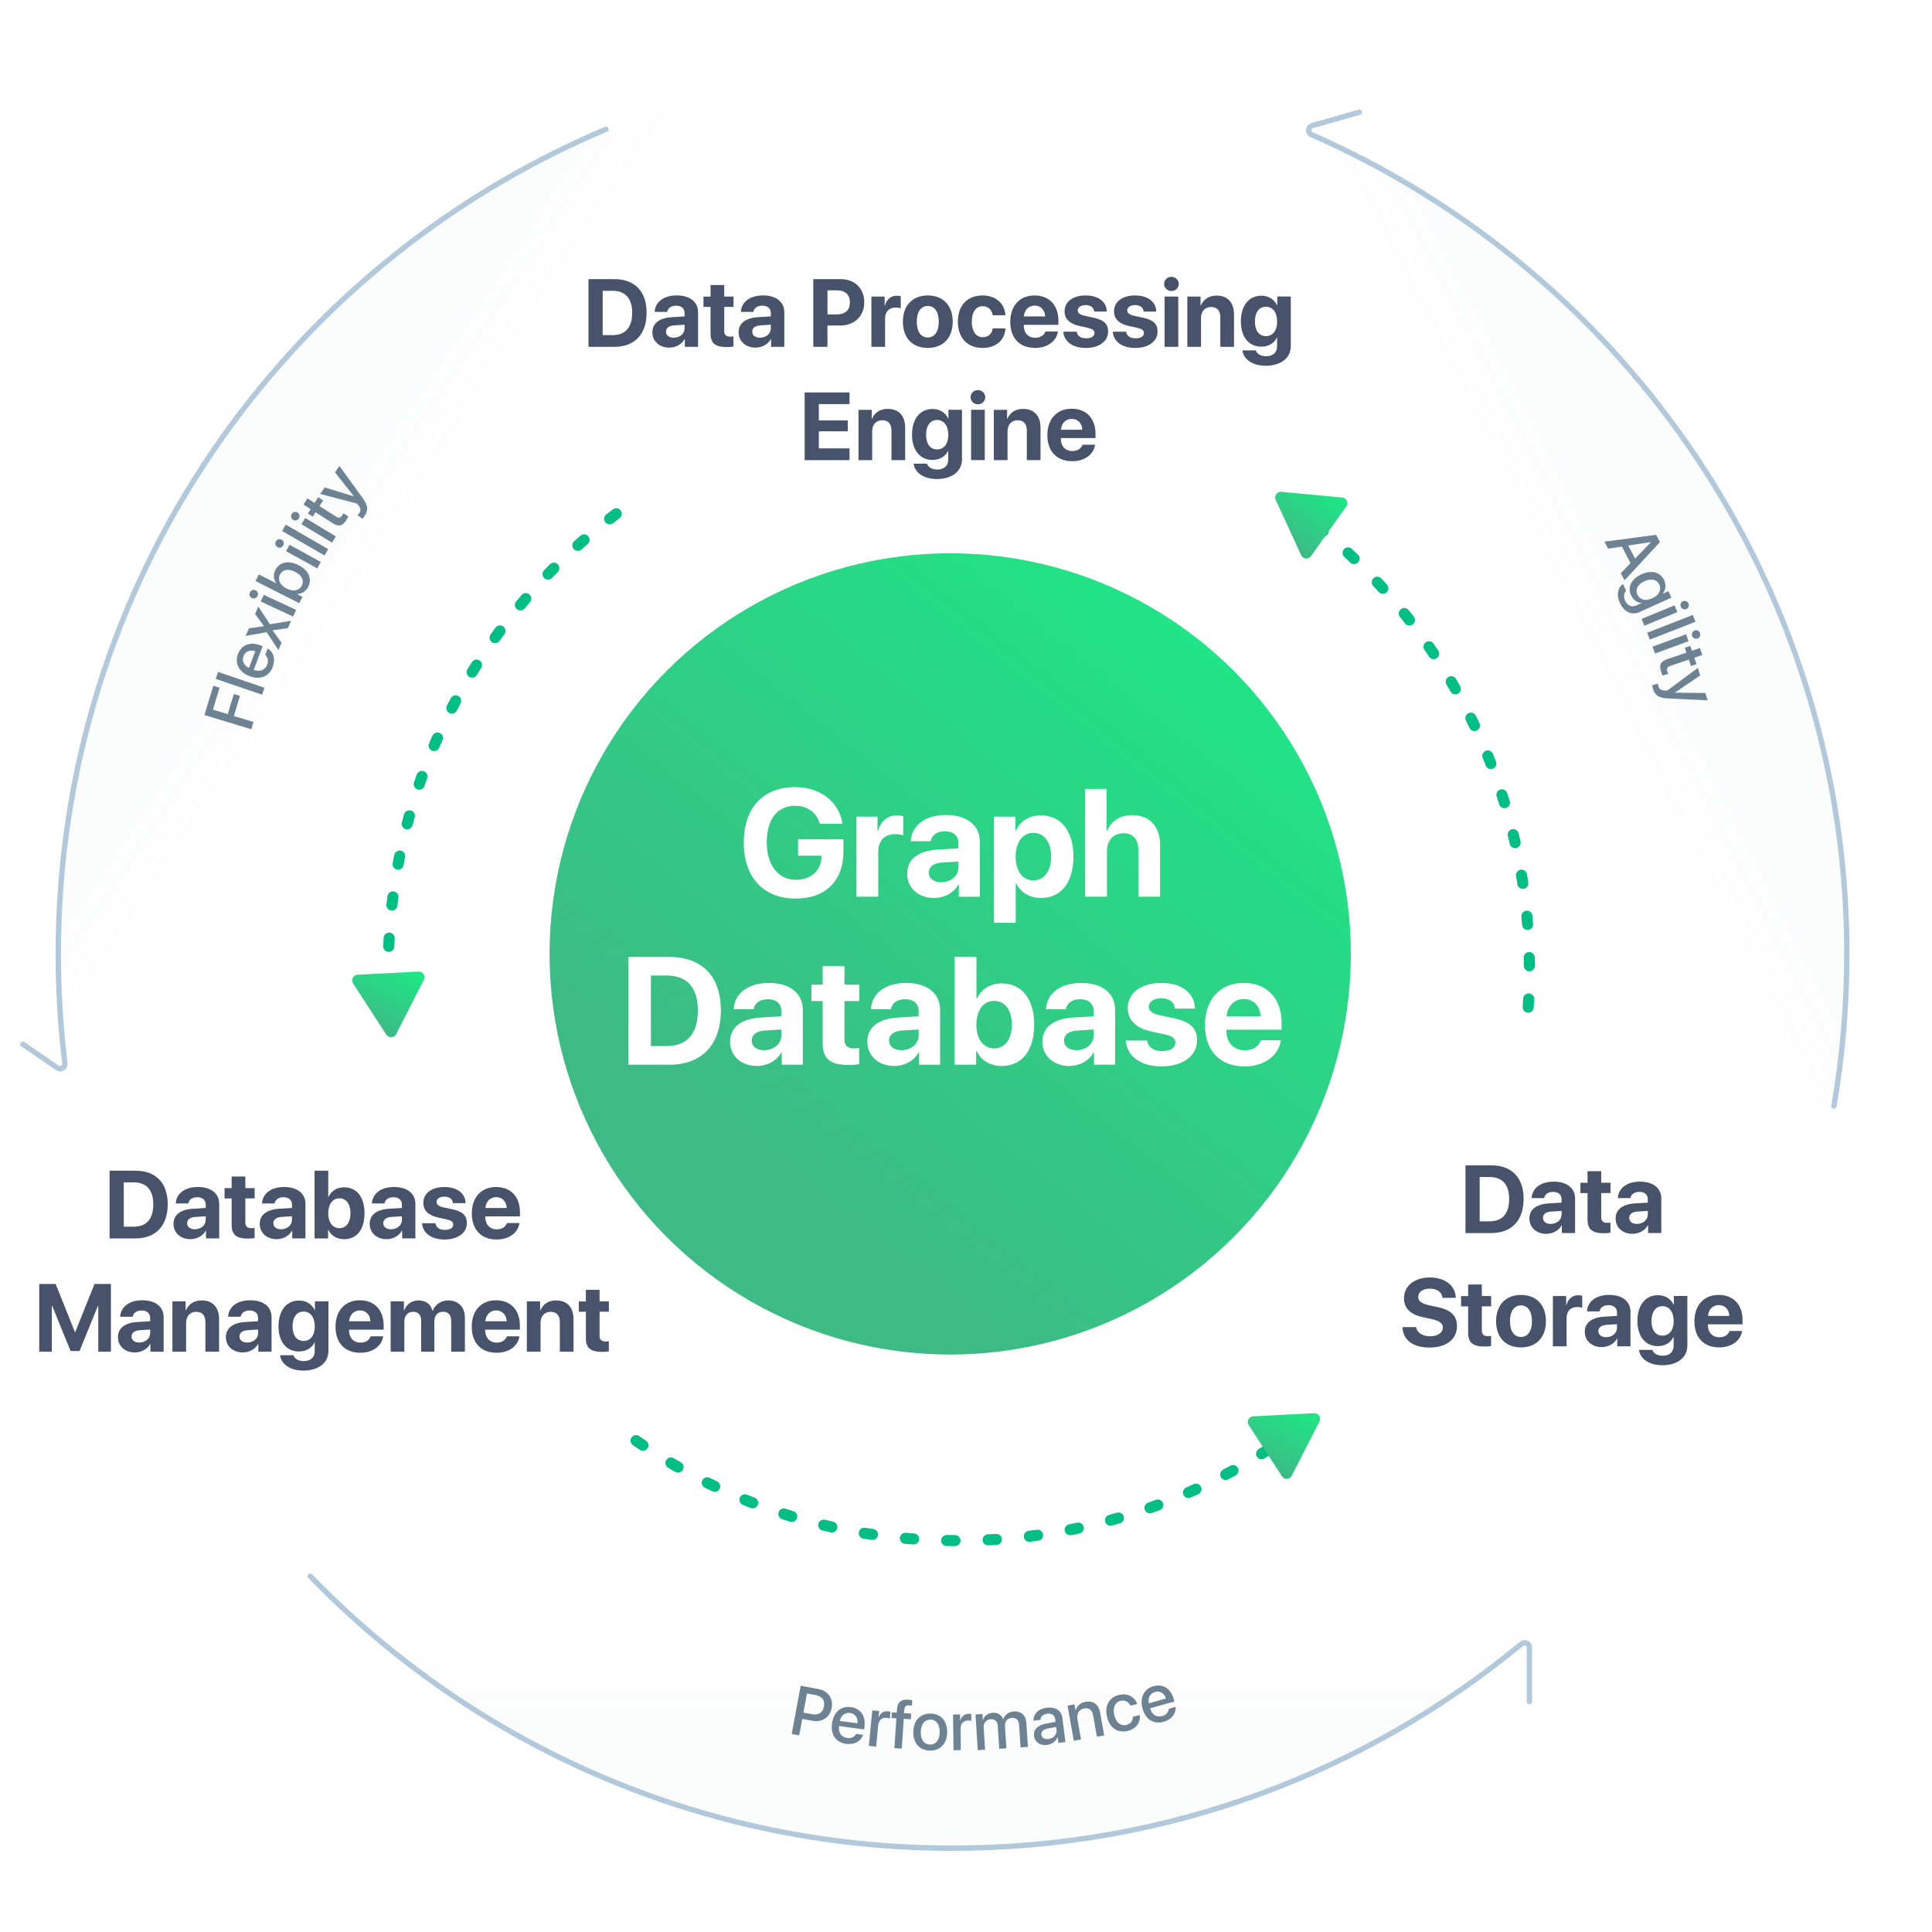 <?xml version="1.0" encoding="UTF-8"?>
<svg id="Layer_1" data-name="Layer 1" xmlns="http://www.w3.org/2000/svg" xmlns:xlink="http://www.w3.org/1999/xlink" viewBox="0 0 700 700">
  <defs>
    <style>
      .cls-1 {
        filter: url(#drop-shadow-3);
      }

      .cls-1, .cls-2, .cls-3 {
        stroke: #b2c8db;
        stroke-width: 1.94px;
      }

      .cls-1, .cls-2, .cls-3, .cls-4 {
        fill: none;
        stroke-linecap: round;
        stroke-linejoin: round;
      }

      .cls-2 {
        filter: url(#drop-shadow-5);
      }

      .cls-3 {
        filter: url(#drop-shadow-4);
      }

      .cls-4 {
        stroke: #00be84;
        stroke-dasharray: 0 0 0 0 0 0 3 12;
        stroke-width: 4px;
      }

      .cls-5 {
        fill: #fff;
      }

      .cls-6 {
        fill: #6d8393;
      }

      .cls-7 {
        fill: #46536b;
      }

      .cls-8 {
        fill: url(#linear-gradient-5);
      }

      .cls-8, .cls-9, .cls-10 {
        opacity: .15;
      }

      .cls-9 {
        fill: url(#linear-gradient-7);
      }

      .cls-10 {
        fill: url(#linear-gradient-6);
      }

      .cls-11 {
        fill: url(#linear-gradient-3);
      }

      .cls-12 {
        fill: url(#linear-gradient-4);
      }

      .cls-13 {
        fill: url(#linear-gradient-2);
      }

      .cls-14 {
        opacity: .75;
      }

      .cls-15 {
        fill: url(#linear-gradient);
        filter: url(#drop-shadow-2);
      }
    </style>
    <linearGradient id="linear-gradient" x1="279.4" y1="426.59" x2="469.39" y2="189.49" gradientUnits="userSpaceOnUse">
      <stop offset="0" stop-color="#3dba85"/>
      <stop offset=".9" stop-color="#1de885"/>
    </linearGradient>
    <filter id="drop-shadow-2" filterUnits="userSpaceOnUse">
      <feOffset dx="0" dy="0"/>
      <feGaussianBlur result="blur" stdDeviation="14.33"/>
      <feFlood flood-color="#000" flood-opacity=".25"/>
      <feComposite in2="blur" operator="in"/>
      <feComposite in="SourceGraphic"/>
    </filter>
    <linearGradient id="linear-gradient-2" x1="1029.04" y1="491.69" x2="1040.96" y2="468.31" gradientTransform="translate(-482.6 -439.19) rotate(8.33)" gradientUnits="userSpaceOnUse">
      <stop offset="0" stop-color="#3dba85"/>
      <stop offset="1" stop-color="#1de885"/>
    </linearGradient>
    <linearGradient id="linear-gradient-3" x1="132.23" y1="371.25" x2="144.15" y2="347.87" gradientTransform="matrix(1, 0, 0, 1, 0, 0)" xlink:href="#linear-gradient-2"/>
    <linearGradient id="linear-gradient-4" x1="456.73" y1="531.25" x2="468.65" y2="507.88" gradientTransform="matrix(1, 0, 0, 1, 0, 0)" xlink:href="#linear-gradient-2"/>
    <linearGradient id="linear-gradient-5" x1="345.13" y1="669.51" x2="345.13" y2="588.24" gradientUnits="userSpaceOnUse">
      <stop offset=".54" stop-color="#d7dce2"/>
      <stop offset="1" stop-color="#fff" stop-opacity=".15"/>
    </linearGradient>
    <linearGradient id="linear-gradient-6" x1="629.54" y1="189.25" x2="555.62" y2="226.71" xlink:href="#linear-gradient-5"/>
    <linearGradient id="linear-gradient-7" x1="66.82" y1="177.1" x2="138.72" y2="224.69" xlink:href="#linear-gradient-5"/>
    <filter id="drop-shadow-3" filterUnits="userSpaceOnUse">
      <feOffset dx="0" dy="0"/>
      <feGaussianBlur result="blur-2" stdDeviation="31.99"/>
      <feFlood flood-color="#000" flood-opacity=".25"/>
      <feComposite in2="blur-2" operator="in"/>
      <feComposite in="SourceGraphic"/>
    </filter>
    <filter id="drop-shadow-4" filterUnits="userSpaceOnUse">
      <feOffset dx="0" dy="0"/>
      <feGaussianBlur result="blur-3" stdDeviation="31.99"/>
      <feFlood flood-color="#000" flood-opacity=".25"/>
      <feComposite in2="blur-3" operator="in"/>
      <feComposite in="SourceGraphic"/>
    </filter>
    <filter id="drop-shadow-5" filterUnits="userSpaceOnUse">
      <feOffset dx="0" dy="0"/>
      <feGaussianBlur result="blur-4" stdDeviation="31.99"/>
      <feFlood flood-color="#000" flood-opacity=".25"/>
      <feComposite in2="blur-4" operator="in"/>
      <feComposite in="SourceGraphic"/>
    </filter>
  </defs>
  <circle class="cls-15" cx="344.28" cy="345.62" r="145.16"/>
  <path class="cls-4" d="M141.77,372.85c-.72-7.02-1.09-14.16-1.09-21.37,0-68.44,33.26-129.12,84.51-166.75"/>
  <path class="cls-4" d="M471.9,516.53c-34.62,26.15-77.74,41.67-124.49,41.67s-86.1-14.19-119.92-38.32"/>
  <path class="cls-4" d="M465.1,181.5c53.8,37.33,89.03,99.55,89.03,169.98,0,5.89-.24,11.72-.73,17.48"/>
  <path class="cls-13" d="M462.21,181.08l9.23,20.11c.66,1.44,2.63,1.62,3.54,.33l12.8-18.04c.91-1.29,.09-3.09-1.48-3.23l-22.03-2.06c-1.57-.15-2.72,1.46-2.06,2.9Z"/>
  <path class="cls-11" d="M127.94,356.33l12.04,18.56c.86,1.33,2.83,1.22,3.55-.18l10.05-19.71c.72-1.41-.36-3.07-1.94-2.98l-22.09,1.15c-1.58,.08-2.48,1.84-1.62,3.17Z"/>
  <path class="cls-12" d="M452.43,516.33l12.04,18.56c.86,1.33,2.83,1.22,3.55-.18l10.05-19.71c.72-1.41-.36-3.07-1.94-2.98l-22.09,1.15c-1.58,.08-2.48,1.84-1.62,3.17Z"/>
  <g class="cls-14">
    <path class="cls-8" d="M588.84,559.58c-59.38,67.73-146.56,110.49-243.71,110.49s-184.33-42.76-243.71-110.49H234.5c33.11,17.21,70.73,26.91,110.62,26.91s77.51-9.71,110.62-26.91h133.09Z"/>
    <path class="cls-10" d="M669.14,346.08c0,39.14-6.94,76.66-19.66,111.4l-63.92-110.72v-.68c0-89.27-48.66-167.18-120.88-208.66l-63.85-110.59c152.41,26.42,268.31,159.28,268.31,319.25Z"/>
    <path class="cls-9" d="M289.42,26.83l-63.85,110.59c-72.22,41.48-120.88,119.39-120.88,208.66v.68l-63.92,110.72c-12.72-34.73-19.66-72.25-19.66-111.4C21.11,186.11,137.01,53.25,289.42,26.83Z"/>
  </g>
  <path class="cls-1" d="M112.44,571.11c58.89,60.76,141.38,98.53,232.68,98.53,78.31,0,150.14-27.78,206.15-74.03,1.14-.94,2.86-.14,2.86,1.34v19.53"/>
  <path class="cls-3" d="M664.47,400.76c3.07-17.92,4.67-36.34,4.67-55.14,0-132.67-79.75-246.72-193.92-296.83-1.5-.66-1.37-2.82,.21-3.27l17.08-4.86"/>
  <path class="cls-2" d="M219.53,46.85C102.96,95.92,21.11,211.21,21.11,345.62c0,13.42,.82,26.66,2.4,39.65,.18,1.5-1.47,2.51-2.71,1.65l-12.46-8.55"/>
  <g>
    <path class="cls-6" d="M590.77,204.05l-3.11-6.01-5.01,.76-1.32-2.55,18.71-2.47,1.37,2.64-12.81,13.85-1.34-2.59,3.51-3.65Zm-.82-6.4l2.46,4.76,5.7-5.93-.03-.07-8.13,1.23Z"/>
    <path class="cls-6" d="M588.06,211.62l1.1,2.43c-.83,.79-.99,2.16-.37,3.54,.86,1.89,2.44,2.52,4.05,1.79l1.94-.88-.02-.04c-1.58-.08-3.04-1.09-3.8-2.77-1.34-2.96,.09-5.94,3.76-7.6,3.71-1.68,6.91-.81,8.27,2.22,.75,1.67,.53,3.42-.51,4.75l.02,.04,2.01-.91,1.07,2.35-11.57,5.23c-2.81,1.27-5.63-.07-7.15-3.43-1.26-2.78-.71-5.51,1.19-6.73Zm10.58,5.16c2.42-1.1,3.44-3.06,2.59-4.95-.84-1.86-2.94-2.36-5.4-1.25-2.46,1.12-3.42,3-2.58,4.86,.86,1.89,2.95,2.44,5.38,1.34Z"/>
    <path class="cls-6" d="M606.72,219.33l1.01,2.46-11.96,4.93-1.01-2.46,11.96-4.93Zm3.07-1.49c.78-.32,1.67,.06,1.99,.84,.33,.79-.03,1.69-.82,2.01-.77,.32-1.66-.06-1.99-.86-.32-.79,.04-1.68,.81-2Z"/>
    <path class="cls-6" d="M613.32,222.81l.97,2.47-16.53,6.45-.97-2.47,16.53-6.45Z"/>
    <path class="cls-6" d="M610.87,229.82l.92,2.49-12.14,4.48-.92-2.49,12.14-4.47Zm3.12-1.38c.8-.29,1.67,.12,1.96,.92,.3,.81-.1,1.69-.89,1.98-.78,.29-1.66-.12-1.96-.93-.29-.8,.1-1.68,.89-1.97Z"/>
    <path class="cls-6" d="M616.78,237.32l-2.9,.99,.8,2.33-1.99,.68-.8-2.33-6.75,2.3c-1.06,.36-1.38,.99-1.03,2.01,.09,.26,.25,.66,.34,.81l-1.99,.68c-.17-.25-.4-.8-.59-1.36-.85-2.48-.23-3.77,2.13-4.57l7.03-2.4-.61-1.78,1.99-.68,.61,1.78,2.9-.99,.86,2.53Z"/>
    <path class="cls-6" d="M598.59,248.3l2.06-.62c.01,.2,.14,.63,.2,.84,.36,1.19,1.04,1.66,2.43,1.67,.02,0,.82,0,.83,0l11.06-8.21,.83,2.76-9.14,6.19v.04s11.04,.11,11.04,.11l.81,2.69-14.44-.72c-3.32-.16-4.66-1.08-5.43-3.66-.06-.2-.23-.86-.25-1.06Z"/>
  </g>
  <g>
    <path class="cls-6" d="M296.65,612.01c3.39,.63,5.31,3.41,4.68,6.81-.64,3.41-3.48,5.31-6.91,4.67l-3.75-.7-1.11,5.96-2.71-.51,3.26-17.46,6.54,1.22Zm-5.56,8.5l3.11,.58c2.36,.44,3.94-.58,4.35-2.78,.41-2.2-.7-3.71-3.04-4.15l-3.12-.58-1.29,6.93Z"/>
    <path class="cls-6" d="M312.67,628.57c-.68,2.29-3.13,3.66-6.07,3.26-3.77-.51-5.7-3.37-5.15-7.42,.55-4.02,3.23-6.39,6.85-5.89,3.56,.48,5.43,3.3,4.91,7.18l-.12,.9-9.06-1.23-.02,.16c-.3,2.23,.84,3.89,2.95,4.17,1.5,.2,2.71-.4,3.22-1.47l2.5,.34Zm-8.38-5.04l6.41,.87c.21-1.97-.85-3.52-2.69-3.77-1.84-.25-3.32,.98-3.72,2.9Z"/>
    <path class="cls-6" d="M316.02,619.7l2.52,.24-.21,2.19h.06c.57-1.46,1.81-2.24,3.33-2.1,.38,.04,.7,.13,.9,.18l-.23,2.46c-.2-.11-.66-.21-1.17-.26-1.7-.16-2.86,.88-3.04,2.7l-.73,7.71-2.64-.25,1.23-12.88Z"/>
    <path class="cls-6" d="M324.79,622.59l-1.78-.12,.13-2.07,1.78,.12,.08-1.26c.16-2.5,1.42-3.6,4.04-3.43,.54,.04,1.14,.14,1.48,.22l-.13,1.96c-.25-.07-.61-.11-.96-.14-1.15-.08-1.73,.47-1.8,1.61l-.08,1.21,2.61,.17-.14,2.07-2.58-.17-.7,10.8-2.66-.17,.7-10.8Z"/>
    <path class="cls-6" d="M330.91,627.39c.11-4.15,2.63-6.63,6.32-6.53,3.69,.1,6.06,2.71,5.95,6.87-.11,4.17-2.62,6.64-6.32,6.54-3.7-.1-6.06-2.71-5.95-6.88Zm9.56,.26c.08-2.86-1.23-4.55-3.3-4.6-2.08-.06-3.47,1.55-3.55,4.42-.08,2.88,1.23,4.56,3.3,4.62,2.09,.06,3.47-1.55,3.55-4.43Z"/>
    <path class="cls-6" d="M345.31,621.21l2.53-.03,.03,2.2h.06c.41-1.52,1.56-2.43,3.08-2.45,.38,0,.71,.05,.91,.09l.03,2.47c-.21-.08-.68-.14-1.19-.13-1.71,.02-2.75,1.18-2.73,3.01l.1,7.74-2.66,.03-.16-12.93Z"/>
    <path class="cls-6" d="M353.43,621.19l2.53-.16,.14,2.17h.06c.48-1.48,1.77-2.52,3.51-2.63,1.79-.12,3.15,.72,3.77,2.3h.06c.56-1.62,2.02-2.67,3.86-2.79,2.55-.16,4.33,1.42,4.5,3.99l.57,8.88-2.66,.17-.53-8.24c-.11-1.67-1.07-2.57-2.64-2.47-1.57,.1-2.59,1.34-2.48,2.97l.52,8.06-2.6,.17-.54-8.43c-.1-1.49-1.1-2.37-2.6-2.27-1.57,.1-2.61,1.4-2.5,3.06l.52,7.98-2.65,.17-.83-12.91Z"/>
    <path class="cls-6" d="M374.66,628.91c-.29-2.25,1.26-3.84,4.29-4.4l3.49-.65-.13-.99c-.18-1.43-1.25-2.16-2.87-1.96-1.53,.19-2.38,1.05-2.47,2.22l-2.49,.32c-.15-2.34,1.61-4.3,4.78-4.7,3.11-.4,5.31,1,5.64,3.57l1.12,8.85-2.53,.32-.27-2.11h-.06c-.56,1.53-2.07,2.64-3.76,2.85-2.51,.32-4.47-1.02-4.76-3.32Zm8.14-2.21l-.13-1.01-3.13,.6c-1.56,.31-2.36,1.12-2.22,2.22,.14,1.12,1.17,1.74,2.58,1.56,1.84-.23,3.12-1.69,2.91-3.36Z"/>
    <path class="cls-6" d="M386.82,617.98l2.5-.44,.38,2.13h.06c.43-1.59,1.63-2.72,3.59-3.07,2.81-.5,4.74,1.01,5.25,3.93l1.46,8.25-2.63,.46-1.37-7.74c-.34-1.91-1.42-2.81-3.24-2.49-1.84,.33-2.8,1.84-2.45,3.82l1.31,7.42-2.62,.46-2.26-12.74Z"/>
    <path class="cls-6" d="M409.55,617.98c-.57-1.28-1.82-2.12-3.51-1.73-2,.46-2.94,2.42-2.32,5.13,.63,2.77,2.33,4.07,4.34,3.61,1.59-.36,2.44-1.48,2.4-3.01l2.49-.57c.34,2.75-1.39,5.06-4.43,5.75-3.61,.82-6.52-1.11-7.45-5.19-.91-4,.86-7.07,4.45-7.89,3.25-.74,5.7,.9,6.5,3.33l-2.47,.56Z"/>
    <path class="cls-6" d="M425.91,618.44c.28,2.37-1.42,4.6-4.28,5.39-3.66,1.02-6.56-.83-7.66-4.76-1.09-3.91,.43-7.14,3.95-8.12,3.46-.97,6.29,.87,7.35,4.65l.25,.88-8.8,2.46,.04,.15c.6,2.17,2.31,3.24,4.36,2.66,1.46-.41,2.33-1.44,2.37-2.63l2.43-.68Zm-9.68-1.3l6.23-1.74c-.59-1.89-2.17-2.89-3.96-2.39-1.79,.5-2.66,2.21-2.27,4.13Z"/>
  </g>
  <g>
    <path class="cls-6" d="M91.05,264.22l-16.98-5.15,3.22-10.6,2.27,.69-2.42,7.96,5.38,1.63,2.21-7.29,2.22,.67-2.21,7.29,7.11,2.16-.8,2.64Z"/>
    <path class="cls-6" d="M78.16,245.98l.86-2.52,16.8,5.72-.85,2.52-16.81-5.72Z"/>
    <path class="cls-6" d="M97,234.98c2.08,1.18,2.87,3.87,1.82,6.64-1.34,3.56-4.56,4.8-8.38,3.36-3.8-1.43-5.51-4.58-4.22-8,1.27-3.36,4.43-4.56,8.1-3.18l.85,.32-3.23,8.55,.15,.06c2.11,.8,3.98,.05,4.73-1.94,.54-1.42,.22-2.73-.72-3.47l.89-2.36Zm-6.79,7.04l2.29-6.06c-1.88-.64-3.62,.04-4.28,1.78-.66,1.74,.21,3.46,1.99,4.28Z"/>
    <path class="cls-6" d="M98.77,228.39l3.24,4.51-1.13,2.64-4.25-6.47-7.61,1.31,1.17-2.73,5.42-.75,.02-.04-3.2-4.41,1.16-2.69,4.2,6.42,7.67-1.27-1.16,2.69-5.5,.74-.02,.06Z"/>
    <path class="cls-6" d="M91.29,216.68c-.77-.36-1.09-1.27-.73-2.04,.36-.78,1.27-1.12,2.04-.76,.76,.35,1.08,1.26,.72,2.04-.36,.77-1.26,1.11-2.02,.75Zm3.17,1.25l1.12-2.41,11.72,5.46-1.12,2.41-11.72-5.46Z"/>
    <path class="cls-6" d="M107.64,215.21l-.02,.04,1.96,1-1.17,2.3-15.82-8.04,1.2-2.37,6.25,3.18,.03-.05c-.99-1.37-1.13-3.1-.3-4.73,1.48-2.9,4.74-3.63,8.39-1.78,3.66,1.86,5,4.92,3.52,7.85-.86,1.69-2.34,2.57-4.04,2.61Zm-3.8-1.95c2.4,1.22,4.6,.75,5.51-1.05,.95-1.86,.02-3.78-2.43-5.03-2.42-1.23-4.54-.86-5.49,1-.91,1.8,.02,3.86,2.4,5.07Z"/>
    <path class="cls-6" d="M100.55,198.24c-.74-.41-1-1.34-.59-2.08,.42-.75,1.34-1.03,2.08-.62,.73,.4,.99,1.33,.58,2.09-.41,.74-1.33,1.02-2.07,.62Zm3.08,1.46l1.28-2.33,11.33,6.25-1.28,2.33-11.33-6.25Z"/>
    <path class="cls-6" d="M102.21,192.38l1.33-2.3,15.37,8.88-1.33,2.3-15.37-8.88Z"/>
    <path class="cls-6" d="M106.2,188.35c-.73-.44-.95-1.38-.51-2.1,.44-.74,1.38-.98,2.11-.54,.71,.43,.94,1.37,.5,2.11-.44,.73-1.37,.97-2.09,.54Zm3.02,1.58l1.37-2.27,11.08,6.68-1.37,2.27-11.08-6.68Z"/>
    <path class="cls-6" d="M111.38,180.59l2.59,1.64,1.32-2.08,1.78,1.13-1.32,2.08,6.02,3.83c.94,.6,1.63,.46,2.22-.46,.14-.23,.36-.6,.42-.77l1.78,1.13c-.1,.29-.37,.81-.69,1.31-1.41,2.21-2.8,2.54-4.91,1.2l-6.27-3.99-1.01,1.59-1.77-1.13,1.01-1.59-2.58-1.65,1.43-2.25Z"/>
    <path class="cls-6" d="M131.33,187.94l-1.77-1.22c.15-.13,.4-.5,.53-.68,.7-1.02,.65-1.85-.22-2.94-.02-.01-.52-.64-.53-.65l-13.32-3.48,1.63-2.37,10.54,3.25,.02-.03-6.82-8.67,1.59-2.31,8.47,11.71c1.96,2.69,2.07,4.3,.55,6.52-.12,.17-.52,.72-.66,.86Z"/>
  </g>
  <g>
    <path class="cls-7" d="M540.34,422.23c7.36,0,11.69,4.39,11.69,12.17s-4.33,12.36-11.69,12.36h-9.37v-24.53h9.37Zm-4.23,20.28h3.62c4.59,0,7.07-2.79,7.07-8.09s-2.55-7.96-7.07-7.96h-3.62v16.05Z"/>
    <path class="cls-7" d="M554.12,441.52c0-3.31,2.55-5.24,7.09-5.51l4.59-.27v-1.21c0-1.7-1.19-2.69-3.06-2.69s-3.03,.92-3.26,2.26h-4.54c.19-3.54,3.2-5.97,8.02-5.97s7.72,2.41,7.72,6.09v12.53h-4.79v-2.79h-.1c-1.02,1.94-3.28,3.08-5.56,3.08-3.47,0-6.1-2.24-6.1-5.52Zm11.68-1.45v-1.33l-3.84,.24c-1.85,.14-2.91,.97-2.91,2.26,0,1.36,1.12,2.21,2.8,2.21,2.16,0,3.94-1.41,3.94-3.38Z"/>
    <path class="cls-7" d="M580.15,424.33v4.2h3.37v3.74h-3.37v8.72c0,1.39,.68,2.06,2.14,2.06,.44,0,.9-.03,1.21-.08v3.66c-.51,.12-1.36,.2-2.36,.2-4.28,0-5.95-1.43-5.95-4.98v-9.57h-2.57v-3.74h2.57v-4.2h4.96Z"/>
    <path class="cls-7" d="M585.36,441.52c0-3.31,2.55-5.24,7.09-5.51l4.59-.27v-1.21c0-1.7-1.19-2.69-3.06-2.69s-3.03,.92-3.26,2.26h-4.54c.19-3.54,3.2-5.97,8.02-5.97s7.72,2.41,7.72,6.09v12.53h-4.79v-2.79h-.1c-1.02,1.94-3.28,3.08-5.56,3.08-3.47,0-6.1-2.24-6.1-5.52Zm11.68-1.45v-1.33l-3.84,.24c-1.85,.14-2.91,.97-2.91,2.26,0,1.36,1.12,2.21,2.8,2.21,2.16,0,3.94-1.41,3.94-3.38Z"/>
    <path class="cls-7" d="M513.09,480.81c.24,2.02,2.35,3.35,5.07,3.35s4.61-1.31,4.61-3.11c0-1.6-1.17-2.48-4.13-3.14l-3.2-.7c-4.52-.97-6.75-3.26-6.75-6.85,0-4.52,3.91-7.51,9.38-7.51s9.3,2.94,9.38,7.38h-4.81c-.17-2.07-1.99-3.33-4.56-3.33s-4.23,1.21-4.23,3.03c0,1.51,1.19,2.36,4.01,3.01l2.98,.63c4.91,1.05,7.05,3.16,7.05,6.9,0,4.76-3.86,7.77-9.94,7.77s-9.65-2.8-9.81-7.41h4.95Z"/>
    <path class="cls-7" d="M536.9,465.38v4.2h3.37v3.74h-3.37v8.72c0,1.39,.68,2.06,2.14,2.06,.44,0,.9-.03,1.21-.08v3.66c-.51,.12-1.36,.2-2.36,.2-4.28,0-5.95-1.43-5.95-4.98v-9.57h-2.57v-3.74h2.57v-4.2h4.96Z"/>
    <path class="cls-7" d="M542.06,478.67c0-5.9,3.57-9.49,9.03-9.49s9.03,3.57,9.03,9.49-3.52,9.52-9.03,9.52-9.03-3.54-9.03-9.52Zm13,.02c0-3.62-1.56-5.71-3.98-5.71s-3.99,2.09-3.99,5.71,1.55,5.71,3.99,5.71,3.98-2.06,3.98-5.71Z"/>
    <path class="cls-7" d="M562.65,469.58h4.79v3.28h.1c.65-2.31,2.19-3.57,4.33-3.57,.58,0,1.07,.08,1.41,.19v4.37c-.41-.17-1.09-.29-1.8-.29-2.45,0-3.88,1.5-3.88,4.06v10.18h-4.96v-18.22Z"/>
    <path class="cls-7" d="M574.19,482.56c0-3.31,2.55-5.24,7.09-5.51l4.59-.27v-1.21c0-1.7-1.19-2.69-3.06-2.69s-3.03,.92-3.26,2.26h-4.54c.19-3.54,3.2-5.97,8.02-5.97s7.72,2.41,7.72,6.09v12.53h-4.79v-2.79h-.1c-1.02,1.94-3.28,3.08-5.56,3.08-3.47,0-6.1-2.24-6.1-5.52Zm11.68-1.45v-1.33l-3.84,.24c-1.85,.14-2.91,.97-2.91,2.26,0,1.36,1.12,2.21,2.8,2.21,2.16,0,3.94-1.41,3.94-3.38Z"/>
    <path class="cls-7" d="M593.83,489.09h4.86c.39,1.26,1.82,2.12,3.71,2.12,2.57,0,3.99-1.43,3.99-3.54v-3.2h-.1c-.85,1.94-2.99,3.26-5.63,3.26-4.45,0-7.39-3.43-7.39-9.13s2.86-9.33,7.48-9.33c2.62,0,4.67,1.38,5.63,3.47h.08v-3.18h4.9v17.97c0,4.35-3.64,7.12-9.09,7.12-4.79,0-8.04-2.33-8.43-5.58Zm12.58-10.44c0-3.28-1.58-5.39-4.06-5.39s-3.99,2.07-3.99,5.39,1.53,5.27,3.99,5.27,4.06-1.97,4.06-5.27Z"/>
    <path class="cls-7" d="M631.2,482.22c-.54,3.57-3.81,5.97-8.31,5.97-5.61,0-8.97-3.59-8.97-9.42s3.4-9.59,8.79-9.59,8.65,3.59,8.65,9.13v1.51h-12.56v.31c0,2.6,1.65,4.39,4.18,4.39,1.82,0,3.21-.9,3.67-2.29h4.56Zm-12.36-5.44h7.73c-.1-2.33-1.61-3.93-3.82-3.93s-3.74,1.65-3.91,3.93Z"/>
  </g>
  <g>
    <path class="cls-7" d="M222.59,101.14c7.36,0,11.69,4.39,11.69,12.17s-4.33,12.36-11.69,12.36h-9.37v-24.53h9.37Zm-4.23,20.28h3.62c4.59,0,7.07-2.79,7.07-8.09s-2.55-7.96-7.07-7.96h-3.62v16.05Z"/>
    <path class="cls-7" d="M236.37,120.43c0-3.31,2.55-5.24,7.09-5.51l4.59-.27v-1.21c0-1.7-1.19-2.69-3.06-2.69s-3.03,.92-3.26,2.26h-4.54c.19-3.54,3.2-5.97,8.02-5.97s7.72,2.41,7.72,6.09v12.53h-4.79v-2.79h-.1c-1.02,1.94-3.28,3.08-5.56,3.08-3.47,0-6.1-2.24-6.1-5.52Zm11.68-1.45v-1.33l-3.84,.24c-1.85,.14-2.91,.97-2.91,2.26,0,1.36,1.12,2.21,2.8,2.21,2.16,0,3.94-1.41,3.94-3.38Z"/>
    <path class="cls-7" d="M262.4,103.25v4.2h3.37v3.74h-3.37v8.72c0,1.39,.68,2.06,2.14,2.06,.44,0,.9-.03,1.21-.08v3.66c-.51,.12-1.36,.2-2.36,.2-4.28,0-5.95-1.43-5.95-4.98v-9.57h-2.57v-3.74h2.57v-4.2h4.96Z"/>
    <path class="cls-7" d="M267.61,120.43c0-3.31,2.55-5.24,7.09-5.51l4.59-.27v-1.21c0-1.7-1.19-2.69-3.06-2.69s-3.03,.92-3.26,2.26h-4.54c.19-3.54,3.2-5.97,8.02-5.97s7.72,2.41,7.72,6.09v12.53h-4.79v-2.79h-.1c-1.02,1.94-3.28,3.08-5.56,3.08-3.47,0-6.1-2.24-6.1-5.52Zm11.68-1.45v-1.33l-3.84,.24c-1.85,.14-2.91,.97-2.91,2.26,0,1.36,1.12,2.21,2.8,2.21,2.16,0,3.94-1.41,3.94-3.38Z"/>
    <path class="cls-7" d="M304.64,101.14c5.03,0,8.5,3.35,8.5,8.4s-3.59,8.4-8.75,8.4h-4.59v7.73h-5.13v-24.53h9.98Zm-4.84,12.78h3.47c2.94,0,4.66-1.56,4.66-4.37s-1.7-4.35-4.64-4.35h-3.48v8.72Z"/>
    <path class="cls-7" d="M315.73,107.44h4.79v3.28h.1c.65-2.31,2.19-3.57,4.33-3.57,.58,0,1.07,.08,1.41,.19v4.37c-.41-.17-1.09-.29-1.8-.29-2.45,0-3.88,1.5-3.88,4.06v10.18h-4.96v-18.22Z"/>
    <path class="cls-7" d="M327.13,116.54c0-5.9,3.57-9.49,9.03-9.49s9.03,3.57,9.03,9.49-3.52,9.52-9.03,9.52-9.03-3.54-9.03-9.52Zm13,.02c0-3.62-1.56-5.71-3.98-5.71s-3.99,2.09-3.99,5.71,1.55,5.71,3.99,5.71,3.98-2.06,3.98-5.71Z"/>
    <path class="cls-7" d="M359.68,114.23c-.29-1.92-1.56-3.28-3.6-3.28-2.45,0-3.98,2.07-3.98,5.59s1.53,5.63,3.99,5.63c1.99,0,3.28-1.19,3.59-3.18h4.62c-.25,4.3-3.47,7.07-8.26,7.07-5.49,0-8.98-3.57-8.98-9.52s3.48-9.49,8.94-9.49c4.93,0,8.06,3.04,8.28,7.17h-4.61Z"/>
    <path class="cls-7" d="M383.32,120.09c-.54,3.57-3.81,5.97-8.31,5.97-5.61,0-8.97-3.59-8.97-9.42s3.4-9.59,8.79-9.59,8.65,3.59,8.65,9.13v1.51h-12.56v.31c0,2.6,1.65,4.39,4.18,4.39,1.82,0,3.21-.9,3.67-2.29h4.56Zm-12.36-5.44h7.73c-.1-2.33-1.61-3.93-3.82-3.93s-3.74,1.65-3.91,3.93Z"/>
    <path class="cls-7" d="M393.39,107.05c4.57,0,7.55,2.31,7.62,5.85h-4.57c-.1-1.46-1.27-2.36-3.11-2.36-1.72,0-2.84,.78-2.84,1.96,0,.9,.78,1.51,2.38,1.89l3.48,.75c3.65,.82,5.13,2.26,5.13,4.98,0,3.59-3.3,5.95-8.11,5.95s-7.85-2.35-8.12-5.9h4.84c.24,1.53,1.44,2.41,3.42,2.41s3.03-.75,3.03-1.94c0-.92-.61-1.43-2.24-1.82l-3.37-.75c-3.45-.78-5.22-2.58-5.22-5.27,0-3.47,3.01-5.75,7.68-5.75Z"/>
    <path class="cls-7" d="M411.31,107.05c4.57,0,7.55,2.31,7.62,5.85h-4.57c-.1-1.46-1.27-2.36-3.11-2.36-1.72,0-2.84,.78-2.84,1.96,0,.9,.78,1.51,2.38,1.89l3.48,.75c3.65,.82,5.13,2.26,5.13,4.98,0,3.59-3.3,5.95-8.11,5.95s-7.85-2.35-8.12-5.9h4.84c.24,1.53,1.44,2.41,3.42,2.41s3.03-.75,3.03-1.94c0-.92-.61-1.43-2.24-1.82l-3.37-.75c-3.45-.78-5.22-2.58-5.22-5.27,0-3.47,3.01-5.75,7.68-5.75Z"/>
    <path class="cls-7" d="M421.78,102.87c0-1.44,1.16-2.57,2.65-2.57s2.65,1.12,2.65,2.57-1.16,2.57-2.65,2.57-2.65-1.14-2.65-2.57Zm.17,4.57h4.96v18.22h-4.96v-18.22Z"/>
    <path class="cls-7" d="M430.2,107.44h4.79v3.25h.1c.97-2.26,2.89-3.59,5.69-3.59,4.05,0,6.32,2.55,6.32,6.82v11.75h-4.96v-10.71c0-2.38-1.12-3.74-3.35-3.74s-3.64,1.63-3.64,3.99v10.45h-4.96v-18.22Z"/>
    <path class="cls-7" d="M450.15,126.96h4.86c.39,1.26,1.82,2.12,3.71,2.12,2.57,0,3.99-1.43,3.99-3.54v-3.2h-.1c-.85,1.94-2.99,3.26-5.63,3.26-4.45,0-7.39-3.43-7.39-9.13s2.86-9.33,7.48-9.33c2.62,0,4.67,1.38,5.63,3.47h.08v-3.18h4.9v17.97c0,4.35-3.64,7.12-9.09,7.12-4.79,0-8.04-2.33-8.43-5.58Zm12.58-10.44c0-3.28-1.58-5.39-4.06-5.39s-3.99,2.07-3.99,5.39,1.53,5.27,3.99,5.27,4.06-1.97,4.06-5.27Z"/>
    <path class="cls-7" d="M307.79,166.71h-16.25v-24.53h16.25v4.23h-11.12v5.92h10.49v3.94h-10.49v6.19h11.12v4.25Z"/>
    <path class="cls-7" d="M311.06,148.49h4.79v3.25h.1c.97-2.26,2.89-3.59,5.69-3.59,4.05,0,6.32,2.55,6.32,6.82v11.75h-4.96v-10.71c0-2.38-1.12-3.74-3.35-3.74s-3.64,1.63-3.64,3.99v10.45h-4.96v-18.22Z"/>
    <path class="cls-7" d="M331.01,168h4.86c.39,1.26,1.82,2.12,3.71,2.12,2.57,0,3.99-1.43,3.99-3.54v-3.2h-.1c-.85,1.94-2.99,3.26-5.63,3.26-4.45,0-7.39-3.43-7.39-9.13s2.86-9.33,7.48-9.33c2.62,0,4.67,1.38,5.63,3.47h.08v-3.18h4.9v17.97c0,4.35-3.64,7.12-9.09,7.12-4.79,0-8.04-2.33-8.43-5.58Zm12.58-10.44c0-3.28-1.58-5.39-4.06-5.39s-3.99,2.07-3.99,5.39,1.53,5.27,3.99,5.27,4.06-1.97,4.06-5.27Z"/>
    <path class="cls-7" d="M351.67,143.91c0-1.44,1.16-2.57,2.65-2.57s2.65,1.12,2.65,2.57-1.16,2.57-2.65,2.57-2.65-1.14-2.65-2.57Zm.17,4.57h4.96v18.22h-4.96v-18.22Z"/>
    <path class="cls-7" d="M360.1,148.49h4.79v3.25h.1c.97-2.26,2.89-3.59,5.69-3.59,4.05,0,6.32,2.55,6.32,6.82v11.75h-4.96v-10.71c0-2.38-1.12-3.74-3.35-3.74s-3.64,1.63-3.64,3.99v10.45h-4.96v-18.22Z"/>
    <path class="cls-7" d="M396.77,161.13c-.54,3.57-3.81,5.97-8.31,5.97-5.61,0-8.98-3.59-8.98-9.42s3.4-9.59,8.79-9.59,8.65,3.59,8.65,9.13v1.51h-12.56v.31c0,2.6,1.65,4.39,4.18,4.39,1.82,0,3.21-.9,3.67-2.29h4.56Zm-12.36-5.44h7.73c-.1-2.33-1.61-3.93-3.82-3.93s-3.74,1.65-3.91,3.93Z"/>
  </g>
  <g>
    <path class="cls-5" d="M288.29,325.57c-11.66,0-18.8-7.63-18.8-20.32s7.14-20.07,18.61-20.07c9.12,0,15.99,5.38,17.15,13.28h-8.2c-1.19-4.08-4.52-6.52-8.93-6.52-6.44,0-10.31,4.9-10.31,13.2s4.11,13.63,10.6,13.63c5.33,0,9.04-3.27,9.2-8.12l.03-.62h-8.49v-5.95h16.45v4.41c0,10.63-6.44,17.07-17.31,17.07Z"/>
    <path class="cls-5" d="M310.31,295.89h7.63v5.22h.16c1.03-3.68,3.49-5.68,6.9-5.68,.92,0,1.7,.14,2.25,.3v6.95c-.65-.27-1.73-.46-2.87-.46-3.9,0-6.17,2.38-6.17,6.47v16.21h-7.9v-29Z"/>
    <path class="cls-5" d="M328.68,316.56c0-5.28,4.06-8.33,11.28-8.76l7.3-.43v-1.92c0-2.71-1.89-4.27-4.87-4.27s-4.82,1.46-5.19,3.6h-7.22c.3-5.63,5.09-9.5,12.77-9.5s12.28,3.84,12.28,9.69v19.94h-7.63v-4.44h-.16c-1.62,3.08-5.22,4.9-8.85,4.9-5.52,0-9.71-3.57-9.71-8.79Zm18.59-2.3v-2.11l-6.11,.38c-2.95,.22-4.63,1.54-4.63,3.6,0,2.16,1.79,3.52,4.46,3.52,3.44,0,6.28-2.25,6.28-5.38Z"/>
    <path class="cls-5" d="M388.93,310.39c0,9.33-4.49,14.96-11.74,14.96-4.22,0-7.47-2.06-9.01-5.33h-.16v14.34h-7.9v-38.47h7.79v5.06h.16c1.57-3.41,4.79-5.52,8.98-5.52,7.36,0,11.88,5.6,11.88,14.96Zm-8.09,0c0-5.25-2.49-8.63-6.44-8.63s-6.41,3.44-6.41,8.63,2.54,8.6,6.41,8.6,6.44-3.33,6.44-8.6Z"/>
    <path class="cls-5" d="M393.17,285.85h7.76v15.21h.16c1.54-3.65,4.71-5.71,9.12-5.71,6.44,0,10.12,4.17,10.12,10.88v18.67h-7.9v-16.99c0-3.73-1.84-6.01-5.44-6.01s-5.92,2.62-5.92,6.44v16.56h-7.9v-39.04Z"/>
    <path class="cls-5" d="M242.58,346.72c11.71,0,18.61,6.98,18.61,19.37s-6.9,19.67-18.61,19.67h-14.91v-39.04h14.91Zm-6.74,32.28h5.76c7.3,0,11.25-4.44,11.25-12.88s-4.06-12.66-11.25-12.66h-5.76v25.54Z"/>
    <path class="cls-5" d="M264.52,377.42c0-5.28,4.06-8.33,11.28-8.76l7.3-.43v-1.92c0-2.71-1.89-4.27-4.87-4.27s-4.82,1.46-5.19,3.6h-7.22c.3-5.63,5.09-9.5,12.77-9.5s12.28,3.84,12.28,9.69v19.94h-7.63v-4.44h-.16c-1.62,3.08-5.22,4.9-8.85,4.9-5.52,0-9.71-3.57-9.71-8.79Zm18.59-2.3v-2.11l-6.11,.38c-2.95,.22-4.63,1.54-4.63,3.6,0,2.16,1.79,3.52,4.46,3.52,3.44,0,6.28-2.25,6.28-5.38Z"/>
    <path class="cls-5" d="M305.96,350.07v6.68h5.36v5.95h-5.36v13.88c0,2.22,1.08,3.27,3.41,3.27,.7,0,1.43-.05,1.92-.14v5.82c-.81,.19-2.16,.33-3.76,.33-6.82,0-9.47-2.27-9.47-7.93v-15.23h-4.08v-5.95h4.08v-6.68h7.9Z"/>
    <path class="cls-5" d="M314.26,377.42c0-5.28,4.06-8.33,11.28-8.76l7.3-.43v-1.92c0-2.71-1.89-4.27-4.87-4.27s-4.82,1.46-5.19,3.6h-7.22c.3-5.63,5.09-9.5,12.77-9.5s12.28,3.84,12.28,9.69v19.94h-7.63v-4.44h-.16c-1.62,3.08-5.22,4.9-8.85,4.9-5.52,0-9.71-3.57-9.71-8.79Zm18.59-2.3v-2.11l-6.11,.38c-2.95,.22-4.63,1.54-4.63,3.6,0,2.16,1.79,3.52,4.46,3.52,3.44,0,6.28-2.25,6.28-5.38Z"/>
    <path class="cls-5" d="M353.84,380.78h-.16v4.98h-7.79v-39.04h7.9v15.07h.16c1.6-3.44,4.82-5.49,8.96-5.49,7.3,0,11.8,5.6,11.8,14.96s-4.46,14.96-11.77,14.96c-4.25,0-7.49-2.06-9.09-5.44Zm-.08-9.52c0,5.25,2.6,8.6,6.44,8.6s6.41-3.3,6.41-8.6-2.49-8.63-6.41-8.63-6.44,3.44-6.44,8.63Z"/>
    <path class="cls-5" d="M377.67,377.42c0-5.28,4.06-8.33,11.28-8.76l7.3-.43v-1.92c0-2.71-1.89-4.27-4.87-4.27s-4.82,1.46-5.19,3.6h-7.22c.3-5.63,5.09-9.5,12.77-9.5s12.28,3.84,12.28,9.69v19.94h-7.63v-4.44h-.16c-1.62,3.08-5.22,4.9-8.85,4.9-5.52,0-9.71-3.57-9.71-8.79Zm18.59-2.3v-2.11l-6.11,.38c-2.95,.22-4.63,1.54-4.63,3.6,0,2.16,1.79,3.52,4.46,3.52,3.44,0,6.28-2.25,6.28-5.38Z"/>
    <path class="cls-5" d="M420.84,356.13c7.28,0,12.01,3.68,12.12,9.31h-7.28c-.16-2.33-2.03-3.76-4.95-3.76-2.73,0-4.52,1.25-4.52,3.11,0,1.43,1.24,2.41,3.79,3l5.55,1.19c5.82,1.3,8.17,3.6,8.17,7.93,0,5.71-5.25,9.47-12.9,9.47s-12.5-3.73-12.93-9.39h7.71c.38,2.43,2.3,3.84,5.44,3.84s4.82-1.19,4.82-3.08c0-1.46-.97-2.27-3.57-2.89l-5.36-1.19c-5.49-1.25-8.31-4.11-8.31-8.39,0-5.52,4.79-9.14,12.23-9.14Z"/>
    <path class="cls-5" d="M464.1,376.88c-.87,5.68-6.06,9.5-13.23,9.5-8.93,0-14.28-5.71-14.28-14.99s5.41-15.26,13.99-15.26,13.77,5.71,13.77,14.53v2.41h-19.99v.49c0,4.14,2.62,6.98,6.66,6.98,2.9,0,5.11-1.43,5.84-3.65h7.25Zm-19.67-8.66h12.31c-.16-3.71-2.57-6.25-6.09-6.25s-5.95,2.62-6.22,6.25Z"/>
  </g>
  <g>
    <path class="cls-7" d="M49.08,424.17c7.36,0,11.69,4.39,11.69,12.17s-4.33,12.36-11.69,12.36h-9.37v-24.53h9.37Zm-4.23,20.28h3.62c4.59,0,7.07-2.79,7.07-8.09s-2.55-7.96-7.07-7.96h-3.62v16.05Z"/>
    <path class="cls-7" d="M62.86,443.46c0-3.31,2.55-5.24,7.09-5.51l4.59-.27v-1.21c0-1.7-1.19-2.69-3.06-2.69s-3.03,.92-3.26,2.26h-4.54c.19-3.54,3.2-5.97,8.02-5.97s7.72,2.41,7.72,6.09v12.53h-4.79v-2.79h-.1c-1.02,1.94-3.28,3.08-5.56,3.08-3.47,0-6.1-2.24-6.1-5.52Zm11.68-1.45v-1.33l-3.84,.24c-1.85,.14-2.91,.97-2.91,2.26,0,1.36,1.12,2.21,2.8,2.21,2.16,0,3.94-1.41,3.94-3.38Z"/>
    <path class="cls-7" d="M88.89,426.27v4.2h3.37v3.74h-3.37v8.72c0,1.39,.68,2.06,2.14,2.06,.44,0,.9-.03,1.21-.08v3.66c-.51,.12-1.36,.2-2.36,.2-4.28,0-5.95-1.43-5.95-4.98v-9.57h-2.57v-3.74h2.57v-4.2h4.96Z"/>
    <path class="cls-7" d="M94.11,443.46c0-3.31,2.55-5.24,7.09-5.51l4.59-.27v-1.21c0-1.7-1.19-2.69-3.06-2.69s-3.03,.92-3.26,2.26h-4.54c.19-3.54,3.2-5.97,8.02-5.97s7.72,2.41,7.72,6.09v12.53h-4.79v-2.79h-.1c-1.02,1.94-3.28,3.08-5.56,3.08-3.47,0-6.1-2.24-6.1-5.52Zm11.68-1.45v-1.33l-3.84,.24c-1.85,.14-2.91,.97-2.91,2.26,0,1.36,1.12,2.21,2.8,2.21,2.16,0,3.94-1.41,3.94-3.38Z"/>
    <path class="cls-7" d="M118.97,445.57h-.1v3.13h-4.9v-24.53h4.96v9.47h.1c1-2.16,3.03-3.45,5.63-3.45,4.59,0,7.41,3.52,7.41,9.4s-2.8,9.4-7.39,9.4c-2.67,0-4.71-1.29-5.71-3.42Zm-.05-5.98c0,3.3,1.63,5.41,4.05,5.41s4.03-2.07,4.03-5.41-1.56-5.42-4.03-5.42-4.05,2.16-4.05,5.42Z"/>
    <path class="cls-7" d="M133.94,443.46c0-3.31,2.55-5.24,7.09-5.51l4.59-.27v-1.21c0-1.7-1.19-2.69-3.06-2.69s-3.03,.92-3.26,2.26h-4.54c.19-3.54,3.2-5.97,8.02-5.97s7.72,2.41,7.72,6.09v12.53h-4.79v-2.79h-.1c-1.02,1.94-3.28,3.08-5.56,3.08-3.47,0-6.1-2.24-6.1-5.52Zm11.68-1.45v-1.33l-3.84,.24c-1.85,.14-2.91,.97-2.91,2.26,0,1.36,1.12,2.21,2.81,2.21,2.16,0,3.94-1.41,3.94-3.38Z"/>
    <path class="cls-7" d="M161.06,430.08c4.57,0,7.55,2.31,7.62,5.85h-4.57c-.1-1.46-1.27-2.36-3.11-2.36-1.72,0-2.84,.78-2.84,1.96,0,.9,.78,1.51,2.38,1.89l3.48,.75c3.65,.82,5.13,2.26,5.13,4.98,0,3.59-3.3,5.95-8.11,5.95s-7.85-2.35-8.12-5.9h4.84c.24,1.53,1.44,2.41,3.42,2.41s3.03-.75,3.03-1.94c0-.92-.61-1.43-2.24-1.82l-3.37-.75c-3.45-.78-5.22-2.58-5.22-5.27,0-3.47,3.01-5.75,7.68-5.75Z"/>
    <path class="cls-7" d="M188.23,443.12c-.54,3.57-3.81,5.97-8.31,5.97-5.61,0-8.97-3.59-8.97-9.42s3.4-9.59,8.79-9.59,8.65,3.59,8.65,9.13v1.51h-12.56v.31c0,2.6,1.65,4.39,4.18,4.39,1.82,0,3.21-.9,3.67-2.29h4.56Zm-12.36-5.44h7.73c-.1-2.33-1.61-3.93-3.82-3.93s-3.74,1.65-3.91,3.93Z"/>
    <path class="cls-7" d="M35.61,489.74v-16.56h-.14l-6.66,16.32h-3.23l-6.66-16.32h-.14v16.56h-4.57v-24.53h5.95l6.97,17.39h.14l6.97-17.39h5.95v24.53h-4.57Z"/>
    <path class="cls-7" d="M42.73,484.5c0-3.31,2.55-5.24,7.09-5.51l4.59-.27v-1.21c0-1.7-1.19-2.69-3.06-2.69s-3.03,.92-3.26,2.26h-4.54c.19-3.54,3.2-5.97,8.02-5.97s7.72,2.41,7.72,6.09v12.53h-4.79v-2.79h-.1c-1.02,1.94-3.28,3.08-5.56,3.08-3.47,0-6.1-2.24-6.1-5.52Zm11.68-1.45v-1.33l-3.84,.24c-1.85,.14-2.91,.97-2.91,2.26,0,1.36,1.12,2.21,2.8,2.21,2.16,0,3.94-1.41,3.94-3.38Z"/>
    <path class="cls-7" d="M62.48,471.51h4.79v3.25h.1c.97-2.26,2.89-3.59,5.69-3.59,4.05,0,6.32,2.55,6.32,6.82v11.75h-4.96v-10.71c0-2.38-1.12-3.74-3.35-3.74s-3.64,1.63-3.64,3.99v10.45h-4.96v-18.22Z"/>
    <path class="cls-7" d="M81.83,484.5c0-3.31,2.55-5.24,7.09-5.51l4.59-.27v-1.21c0-1.7-1.19-2.69-3.06-2.69s-3.03,.92-3.26,2.26h-4.54c.19-3.54,3.2-5.97,8.02-5.97s7.72,2.41,7.72,6.09v12.53h-4.79v-2.79h-.1c-1.02,1.94-3.28,3.08-5.56,3.08-3.47,0-6.1-2.24-6.1-5.52Zm11.68-1.45v-1.33l-3.84,.24c-1.85,.14-2.91,.97-2.91,2.26,0,1.36,1.12,2.21,2.81,2.21,2.16,0,3.94-1.41,3.94-3.38Z"/>
    <path class="cls-7" d="M101.47,491.03h4.86c.39,1.26,1.82,2.12,3.71,2.12,2.57,0,3.99-1.43,3.99-3.54v-3.2h-.1c-.85,1.94-2.99,3.26-5.63,3.26-4.45,0-7.39-3.43-7.39-9.13s2.86-9.33,7.48-9.33c2.62,0,4.67,1.38,5.63,3.47h.08v-3.18h4.9v17.97c0,4.35-3.64,7.12-9.09,7.12-4.79,0-8.04-2.33-8.43-5.58Zm12.58-10.44c0-3.28-1.58-5.39-4.06-5.39s-3.99,2.07-3.99,5.39,1.53,5.27,3.99,5.27,4.06-1.97,4.06-5.27Z"/>
    <path class="cls-7" d="M138.85,484.16c-.54,3.57-3.81,5.97-8.31,5.97-5.61,0-8.97-3.59-8.97-9.42s3.4-9.59,8.79-9.59,8.65,3.59,8.65,9.13v1.51h-12.56v.31c0,2.6,1.65,4.39,4.18,4.39,1.82,0,3.21-.9,3.67-2.29h4.56Zm-12.36-5.44h7.73c-.1-2.33-1.61-3.93-3.82-3.93s-3.74,1.65-3.91,3.93Z"/>
    <path class="cls-7" d="M141.54,471.51h4.79v3.3h.1c.77-2.19,2.72-3.64,5.2-3.64,2.63,0,4.47,1.36,5.08,3.74h.1c.82-2.29,2.99-3.74,5.66-3.74,3.57,0,5.97,2.45,5.97,6.12v12.44h-4.96v-11.2c0-2.11-1.05-3.26-2.97-3.26s-3.13,1.38-3.13,3.4v11.07h-4.78v-11.35c0-1.96-1.1-3.11-2.94-3.11s-3.16,1.43-3.16,3.47v11h-4.96v-18.22Z"/>
    <path class="cls-7" d="M188.21,484.16c-.54,3.57-3.81,5.97-8.31,5.97-5.61,0-8.98-3.59-8.98-9.42s3.4-9.59,8.79-9.59,8.65,3.59,8.65,9.13v1.51h-12.56v.31c0,2.6,1.65,4.39,4.18,4.39,1.82,0,3.21-.9,3.67-2.29h4.56Zm-12.36-5.44h7.73c-.1-2.33-1.61-3.93-3.82-3.93s-3.74,1.65-3.91,3.93Z"/>
    <path class="cls-7" d="M190.9,471.51h4.79v3.25h.1c.97-2.26,2.89-3.59,5.69-3.59,4.05,0,6.32,2.55,6.32,6.82v11.75h-4.96v-10.71c0-2.38-1.12-3.74-3.35-3.74s-3.64,1.63-3.64,3.99v10.45h-4.96v-18.22Z"/>
    <path class="cls-7" d="M217.24,467.32v4.2h3.37v3.74h-3.37v8.72c0,1.39,.68,2.06,2.14,2.06,.44,0,.9-.03,1.21-.08v3.66c-.51,.12-1.36,.2-2.36,.2-4.28,0-5.95-1.43-5.95-4.98v-9.57h-2.57v-3.74h2.57v-4.2h4.96Z"/>
  </g>
</svg>